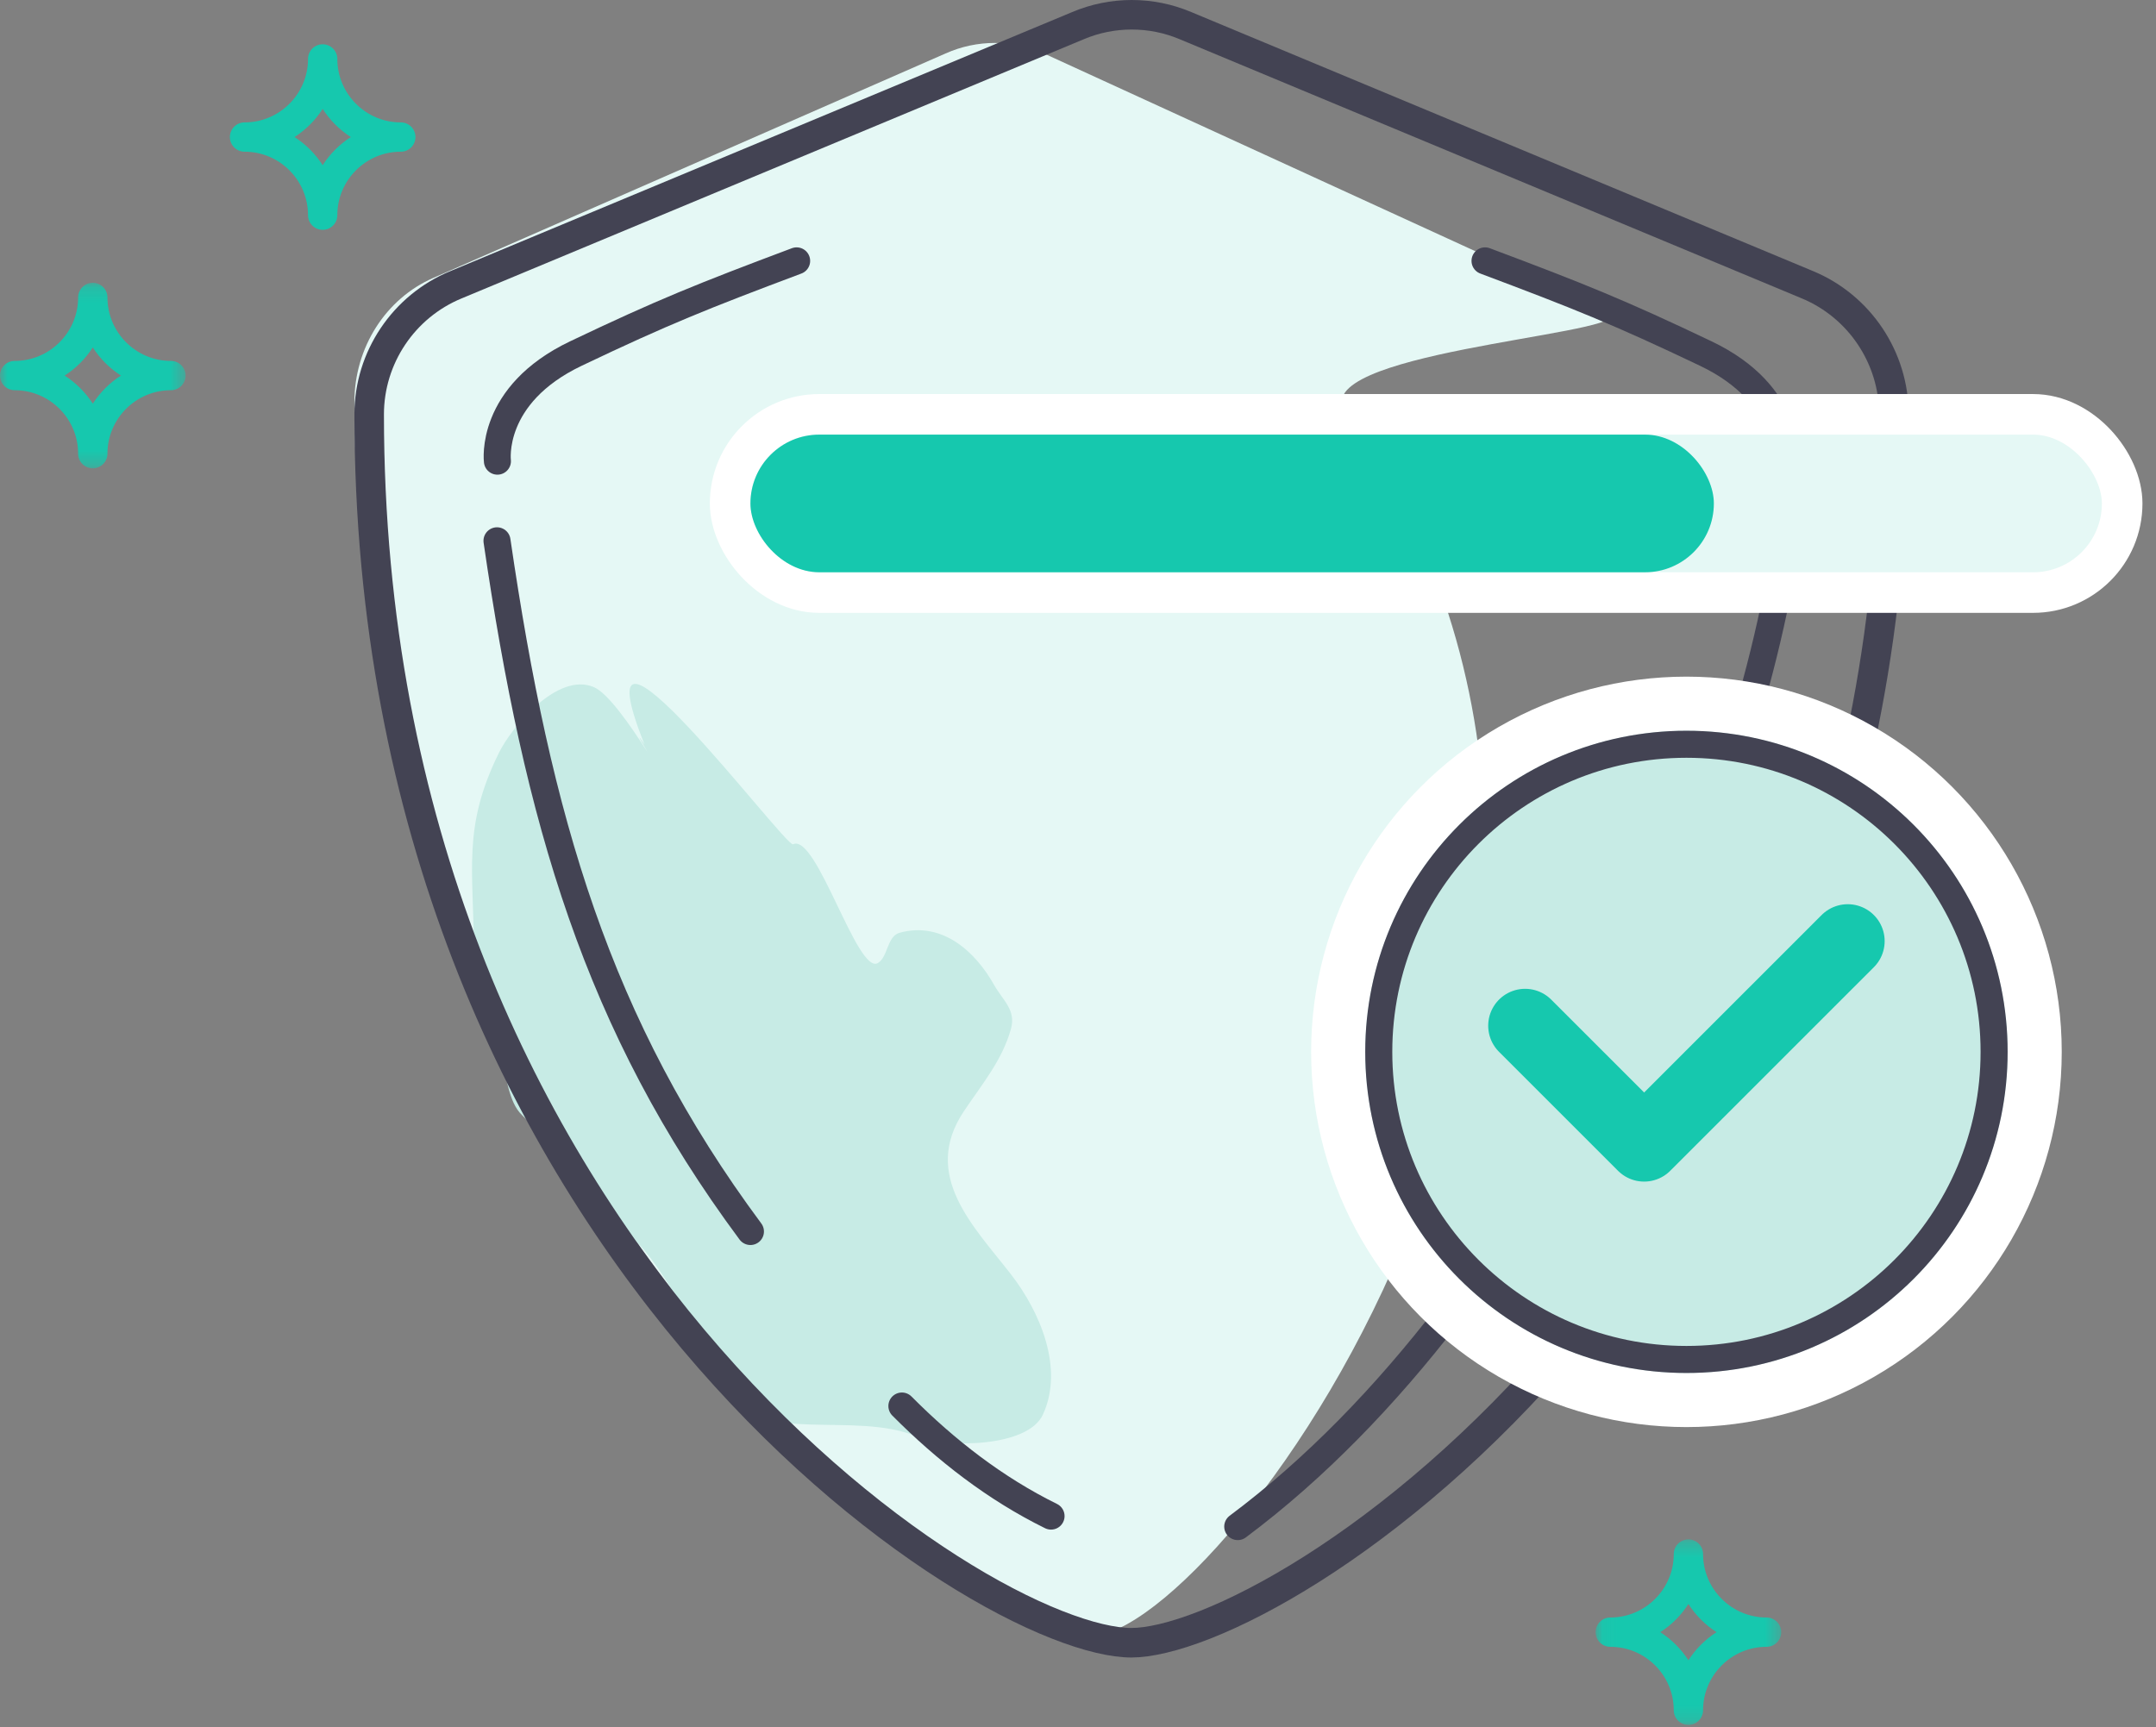<svg width="146" height="117" viewBox="0 0 146 117" fill="none" xmlns="http://www.w3.org/2000/svg">
<rect x="0" y="0" width="146" height="117" fill="#808080" stroke="none"/>
<path d="M73.841 110.818C82.738 110.818 117.19 64.37 90.856 27.227C90.856 23.546 112.009 22.495 108.803 21.094L70.693 3.621C69.632 3.146 68.498 2.909 67.363 2.909C66.228 2.909 65.094 3.146 64.032 3.621L29.351 18.82C26.122 20.221 24 23.546 24 27.227C24 76.141 64.718 110.818 73.841 110.818Z" fill="#E5F8F5"/>
<path d="M32.09 64.499C32.09 58.923 31.277 56.069 33.797 50.969C34.64 49.263 37.753 45.492 40.211 46.539C41.148 46.939 42.61 48.998 43.864 50.968C43.119 49.695 43.2 49.756 43.64 50.415C38.746 38.133 53.194 57.431 53.704 57.186C55.307 56.418 58.057 66.063 59.451 65.228C60.139 64.815 60.061 63.414 60.922 63.178C63.801 62.39 66.043 64.444 67.313 66.704C67.896 67.743 68.814 68.401 68.463 69.679C67.877 71.813 66.474 73.469 65.267 75.277C62.365 79.624 65.948 83.073 68.463 86.318C70.422 88.847 72.073 92.672 70.623 95.816C69.595 98.048 64.087 98.098 62.026 97.271C57.76 95.559 51.461 97.855 49.36 94.386C48.105 92.315 44.57 84.48 42.111 83.392C37.797 81.484 38.949 78.982 35.36 75.541C34.367 74.589 34.411 72.884 33.797 71.707C32.993 70.166 32.556 69.224 32.556 67.519L32.09 64.499Z" fill="#C7EBE5"/>
<path d="M122.398 19.287L122.399 19.288C125.918 20.75 128.251 24.223 128.251 28.067C128.251 56.24 117.892 77.066 106.219 90.847C100.378 97.742 94.212 102.868 88.858 106.264C86.18 107.962 83.716 109.221 81.608 110.052C79.482 110.89 77.782 111.268 76.612 111.268C75.407 111.268 73.682 110.883 71.54 110.035C69.414 109.194 66.94 107.921 64.258 106.207C58.894 102.779 52.739 97.614 46.918 90.693C35.284 76.859 25 56.032 25 28.067C25 24.224 27.331 20.752 30.877 19.288L30.881 19.287L72.981 1.745L72.981 1.745L72.988 1.742C74.15 1.248 75.394 1 76.639 1C77.884 1 79.128 1.248 80.29 1.742L80.297 1.745L122.398 19.287Z" stroke="#434353" stroke-width="2"/>
<path d="M120.957 36.631C118.195 55.53 104.786 87.745 83.818 103.4" stroke="#434353" stroke-width="1.832" stroke-linecap="round"/>
<circle cx="114.202" cy="71.246" r="23.583" fill="#C7EBE5" stroke="white" stroke-width="3.664"/>
<circle cx="114.202" cy="71.246" r="20.835" stroke="#434353" stroke-width="1.832"/>
<path d="M33.656 36.631C36.418 55.53 40.432 69.425 50.817 83.413" stroke="#434353" stroke-width="1.832" stroke-linecap="round"/>
<path d="M61.075 95.235C64.055 98.235 67.413 100.838 71.174 102.689" stroke="#434353" stroke-width="1.832" stroke-linecap="round"/>
<path d="M33.684 31.235C33.684 31.235 33.111 26.754 39.001 23.945C44.892 21.136 47.611 20.048 53.946 17.67" stroke="#434353" stroke-width="1.832" stroke-linecap="round"/>
<path d="M120.826 31.235C120.826 31.235 121.399 26.754 115.509 23.945C109.618 21.136 106.899 20.048 100.564 17.67" stroke="#434353" stroke-width="1.832" stroke-linecap="round"/>
<rect x="49.443" y="28.064" width="94.266" height="12.073" rx="6.036" fill="#E5F8F5" stroke="white" stroke-width="2.748"/>
<rect x="50.818" y="29.438" width="65.241" height="9.324" rx="4.662" fill="#16C8AE"/>
<path d="M103.278 69.475L111.337 77.533L125.125 63.745" stroke="#16C8AE" stroke-width="5" stroke-linecap="round" stroke-linejoin="round"/>
<path fill-rule="evenodd" clip-rule="evenodd" d="M19.945 9.283C20.709 9.774 21.36 10.425 21.851 11.188C22.342 10.425 22.993 9.774 23.756 9.283C22.993 8.793 22.342 8.141 21.851 7.377C21.36 8.141 20.709 8.793 19.945 9.283M21.851 15.567C21.303 15.567 20.859 15.123 20.859 14.575C20.859 12.203 18.93 10.275 16.56 10.275C16.012 10.275 15.567 9.831 15.567 9.283C15.567 8.736 16.012 8.291 16.56 8.291C18.93 8.291 20.859 6.361 20.859 3.992C20.859 3.444 21.303 3 21.851 3C22.399 3 22.843 3.444 22.843 3.992C22.843 6.361 24.772 8.291 27.142 8.291C27.69 8.291 28.134 8.736 28.134 9.283C28.134 9.831 27.69 10.275 27.142 10.275C24.772 10.275 22.843 12.203 22.843 14.575C22.843 15.123 22.399 15.567 21.851 15.567" fill="#16C8AE"/>
<mask id="mask0_1_31" style="mask-type:luminance" maskUnits="userSpaceOnUse" x="0" y="19" width="13" height="13">
<path fill-rule="evenodd" clip-rule="evenodd" d="M0 19.155H12.567V31.722H0V19.155Z" fill="white"/>
</mask>
<g mask="url(#mask0_1_31)">
<path fill-rule="evenodd" clip-rule="evenodd" d="M4.378 25.438C5.142 25.929 5.793 26.58 6.284 27.343C6.774 26.58 7.425 25.929 8.189 25.438C7.425 24.948 6.774 24.296 6.284 23.531C5.793 24.296 5.142 24.948 4.378 25.438M6.284 31.722C5.736 31.722 5.291 31.277 5.291 30.729C5.291 28.358 3.363 26.43 0.992 26.43C0.445 26.43 0 25.986 0 25.438C0 24.891 0.445 24.446 0.992 24.446C3.363 24.446 5.291 22.516 5.291 20.147C5.291 19.599 5.736 19.155 6.284 19.155C6.831 19.155 7.276 19.599 7.276 20.147C7.276 22.516 9.205 24.446 11.575 24.446C12.123 24.446 12.567 24.891 12.567 25.438C12.567 25.986 12.123 26.43 11.575 26.43C9.205 26.43 7.276 28.358 7.276 30.729C7.276 31.277 6.831 31.722 6.284 31.722" fill="#16C8AE"/>
</g>
<mask id="mask1_1_31" style="mask-type:luminance" maskUnits="userSpaceOnUse" x="108" y="104" width="13" height="13">
<path fill-rule="evenodd" clip-rule="evenodd" d="M108.053 104.268H120.62V116.834H108.053V104.268Z" fill="white"/>
</mask>
<g mask="url(#mask1_1_31)">
<path fill-rule="evenodd" clip-rule="evenodd" d="M112.431 110.551C113.194 111.042 113.845 111.693 114.336 112.455C114.827 111.693 115.478 111.042 116.242 110.551C115.478 110.06 114.827 109.409 114.336 108.644C113.845 109.409 113.194 110.06 112.431 110.551M114.336 116.835C113.789 116.835 113.344 116.39 113.344 115.842C113.344 113.471 111.416 111.543 109.045 111.543C108.497 111.543 108.053 111.099 108.053 110.551C108.053 110.003 108.497 109.559 109.045 109.559C111.416 109.559 113.344 107.629 113.344 105.26C113.344 104.712 113.789 104.268 114.336 104.268C114.884 104.268 115.328 104.712 115.328 105.26C115.328 107.629 117.257 109.559 119.627 109.559C120.175 109.559 120.62 110.003 120.62 110.551C120.62 111.099 120.175 111.543 119.627 111.543C117.257 111.543 115.328 113.471 115.328 115.842C115.328 116.39 114.884 116.835 114.336 116.835" fill="#16C8AE"/>
</g>
</svg>
